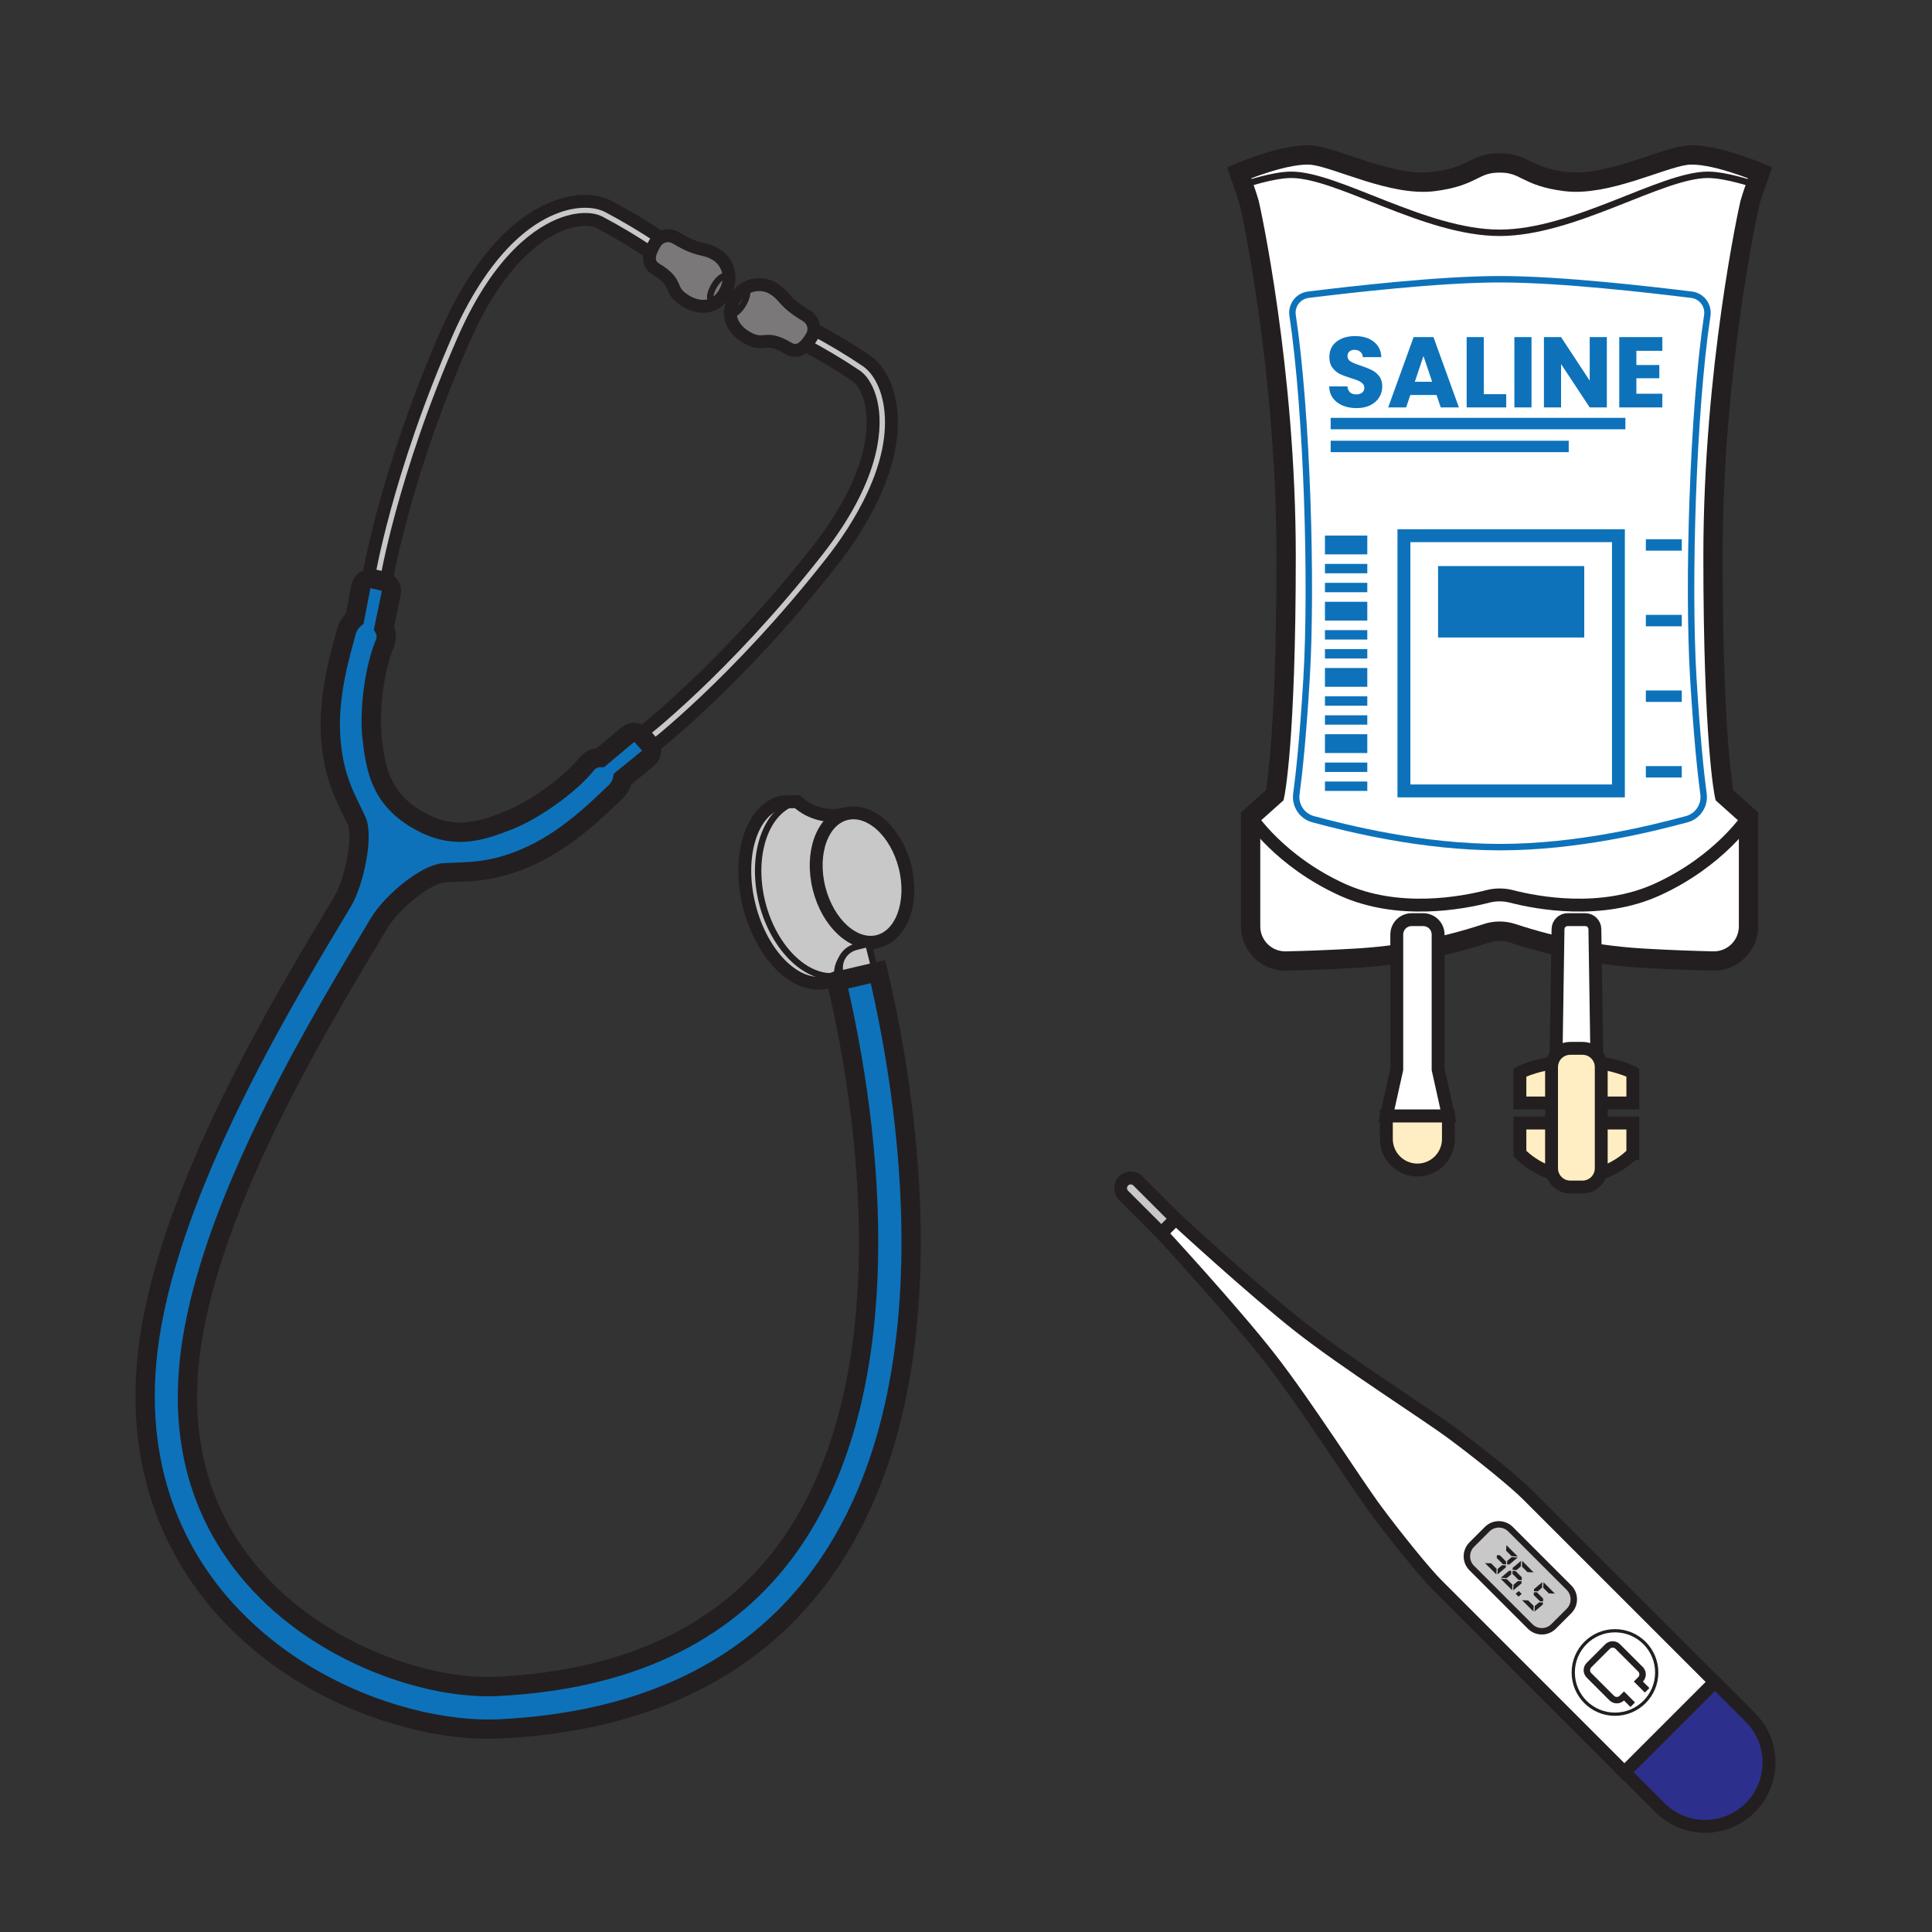 <svg width="1024" height="1024" viewBox="0 0 1024 1024" fill="none" xmlns="http://www.w3.org/2000/svg">
<rect x="0" y="0" width="1024" height="1024" fill="#333333" stroke="none"/>
<g id="healthcare/medical">
<g id="medical">
<path id="Vector" d="M345.378 134.398C336.486 128.395 327.277 122.876 317.79 117.865C313.263 115.565 306.098 115.806 298.62 118.492C287.145 122.61 265.024 136.06 245.806 179.903C213.571 253.357 204.624 308.567 204.624 308.567L195.075 307.062C195.075 307.062 204.191 250.756 236.956 176.062C245.83 155.82 265.217 120.262 295.357 109.436C305.436 105.824 315.202 105.824 322.149 109.28C332.011 114.481 341.586 120.209 350.832 126.439L345.378 134.398Z" fill="#C8C8C8" stroke="#231F20" stroke-width="6.828" stroke-miterlimit="10"/>
<path id="Vector_2" d="M346.979 129.171C344.258 133.723 342.162 139.358 347.677 142.646C360.658 150.412 353.361 153.483 363.62 159.636C370.207 163.574 378.889 164.019 383.934 155.59C389.401 146.451 384.91 138.106 379.636 134.951C372.471 130.664 371.387 133.964 358.153 126.04C357.219 125.493 356.184 125.14 355.11 125.002C354.036 124.863 352.945 124.943 351.902 125.235C350.859 125.527 349.886 126.026 349.04 126.702C348.194 127.379 347.493 128.218 346.979 129.171Z" fill="#7A7878" stroke="#231F20" stroke-width="6.828" stroke-miterlimit="10"/>
<path id="Vector_3" d="M383.017 154.16C385.062 150.711 385.704 147.313 384.452 146.57C383.199 145.828 380.526 148.021 378.481 151.47C376.435 154.919 375.793 158.317 377.045 159.06C378.298 159.803 380.971 157.609 383.017 154.16Z" stroke="#231F20" stroke-width="3.407" stroke-miterlimit="10"/>
<path id="Vector_4" d="M345.1 396.768C345.1 396.768 390.4 362.125 440.734 297.932C454.377 280.544 476.546 246.647 471.837 214.977C470.26 204.393 465.684 195.711 459.302 191.292C450.06 185.052 440.481 179.327 430.607 174.145L426.14 182.718C435.635 187.716 444.856 193.219 453.763 199.203C457.917 202.117 461.108 208.547 462.276 216.398C464.071 228.44 462.674 254.317 433.136 291.971C383.609 355.129 339.212 389.086 339.212 389.086L345.1 396.768Z" fill="#C8C8C8" stroke="#231F20" stroke-width="6.828" stroke-miterlimit="10"/>
<path id="Vector_5" d="M429.993 178.842C427.272 183.394 423.286 187.873 417.783 184.586C404.814 176.831 405.537 184.719 395.278 178.565C388.691 174.616 384.199 167.162 389.257 158.745C394.724 149.605 404.2 149.617 409.474 152.724C416.639 157.011 414.291 159.516 427.537 167.439C428.465 168.011 429.267 168.764 429.896 169.654C430.525 170.543 430.968 171.551 431.197 172.617C431.427 173.682 431.439 174.783 431.232 175.853C431.025 176.922 430.603 177.939 429.993 178.842Z" fill="#7A7878" stroke="#231F20" stroke-width="6.828" stroke-miterlimit="10"/>
<path id="Vector_6" d="M393.857 161.295C395.916 157.853 396.571 154.457 395.321 153.71C394.072 152.962 391.389 155.146 389.33 158.587C387.272 162.028 386.616 165.425 387.866 166.172C389.116 166.92 391.798 164.736 393.857 161.295Z" stroke="#231F20" stroke-width="3.408" stroke-miterlimit="10"/>
<g id="Vector_7">
<path d="M448.379 431.329C443.876 432.494 439.153 432.515 434.64 431.39C430.127 430.265 425.967 428.029 422.538 424.887L414.29 425.103C398.19 429.149 390.508 453.81 397.13 480.169C403.753 506.528 422.177 524.627 438.276 520.581L445.658 516.872C445.658 516.872 442.599 504.698 465.382 498.978" fill="#C8C8C8"/>
<path d="M448.379 431.329C443.876 432.494 439.153 432.515 434.64 431.39C430.127 430.265 425.967 428.029 422.538 424.887L414.29 425.103C398.19 429.149 390.508 453.81 397.13 480.169C403.753 506.528 422.177 524.627 438.276 520.581L445.658 516.872C445.658 516.872 442.599 504.698 465.382 498.978" stroke="#231F20" stroke-width="6.828" stroke-miterlimit="10"/>
</g>
<path id="Vector_8" d="M465.402 498.947C477.979 495.786 484.369 478.081 479.673 459.403C474.978 440.724 460.976 428.146 448.4 431.307C435.823 434.468 429.433 452.173 434.128 470.851C438.823 489.53 452.825 502.109 465.402 498.947Z" fill="#C8C8C8" stroke="#231F20" stroke-width="6.828" stroke-miterlimit="10"/>
<path id="Vector_9" d="M422.539 424.887C405.681 429.113 397.71 453.558 403.959 478.447C410.209 503.337 428.813 521.099 445.659 516.872" stroke="#231F20" stroke-width="3.408" stroke-miterlimit="10"/>
<path id="Vector_10" d="M453.618 501.871L460.228 500.21L465.362 520.636L447.751 525.063L445.382 515.638C444.648 512.72 445.104 509.631 446.648 507.049C448.193 504.467 450.7 502.605 453.618 501.871Z" fill="#C8C8C8" stroke="#231F20" stroke-width="3.408" stroke-miterlimit="10"/>
<g id="Vector_11">
<path d="M220.832 434.206C239.918 445.621 254.308 440.756 269.42 434.844C282.906 429.57 301.739 416.324 310.843 405.065C311.725 403.944 312.855 403.041 314.144 402.427C315.432 401.813 316.845 401.504 318.272 401.525L332.722 389.423C333.794 388.526 335.173 388.081 336.567 388.185C337.961 388.288 339.26 388.931 340.188 389.977L343.993 394.252C344.47 394.786 344.835 395.411 345.068 396.089C345.3 396.766 345.394 397.484 345.345 398.199C345.295 398.913 345.103 399.611 344.78 400.251C344.457 400.89 344.009 401.458 343.463 401.922L330.025 412.856C329.373 415.864 327.753 418.575 325.413 420.575C318.007 427.474 302.245 443.538 282.617 452.882C260.942 463.262 246.962 461.805 235.017 462.648C226.191 463.274 208.116 477.314 200.843 489.452C171.787 538.04 116.805 627.966 102.681 705.429C93.216 757.208 103.957 801.183 134.615 836.14C169.993 876.479 226.383 895.697 263.808 893.819C331.771 890.423 382.827 866.665 415.532 823.219C442.866 786.902 457.846 736.858 460.085 674.446C462.205 614.744 452.186 557.571 443.396 520.11L465.347 514.968C474.451 553.754 484.831 613.059 482.627 675.253C480.219 742.361 463.734 796.704 433.57 836.778C396.65 885.823 339.923 912.64 264.988 916.349C236.534 917.77 197.616 909.027 162.431 887.967C145.692 878.05 130.606 865.577 117.72 850.999C93.372 823.231 67.146 774.728 80.56 701.371C95.48 619.826 151.81 527.588 181.625 477.76C187.85 467.211 192.667 443.225 189.054 435.157C184.154 424.235 176.266 412.651 175.146 388.592C174.135 366.918 180.758 345.423 183.371 335.61C184.025 332.599 185.649 329.887 187.995 327.891L191.27 310.888C191.419 310.187 191.707 309.523 192.117 308.935C192.526 308.347 193.05 307.847 193.656 307.464C194.262 307.082 194.938 306.824 195.645 306.707C196.352 306.59 197.076 306.615 197.773 306.782L203.348 308.119C204.706 308.444 205.884 309.283 206.634 310.46C207.385 311.638 207.648 313.06 207.37 314.428L203.54 332.924C204.236 334.172 204.633 335.563 204.702 336.99C204.771 338.417 204.509 339.84 203.938 341.149C198.326 354.491 195.509 377.345 197.279 391.723C199.23 407.835 201.734 422.814 220.808 434.23" fill="#0D72BA"/>
<path d="M220.832 434.206C239.918 445.621 254.308 440.756 269.42 434.844C282.906 429.57 301.739 416.324 310.843 405.065C311.725 403.944 312.855 403.041 314.144 402.427C315.432 401.813 316.845 401.504 318.272 401.525L332.722 389.423C333.794 388.526 335.173 388.081 336.567 388.185C337.961 388.288 339.26 388.931 340.188 389.977L343.993 394.252C344.47 394.786 344.835 395.411 345.068 396.089C345.3 396.766 345.394 397.484 345.345 398.199C345.295 398.913 345.103 399.611 344.78 400.251C344.457 400.89 344.009 401.458 343.463 401.922L330.025 412.856C329.373 415.864 327.753 418.575 325.413 420.575C318.007 427.474 302.245 443.538 282.617 452.882C260.942 463.262 246.962 461.805 235.017 462.648C226.191 463.274 208.116 477.314 200.843 489.452C171.787 538.04 116.805 627.966 102.681 705.429C93.216 757.208 103.957 801.183 134.615 836.14C169.993 876.479 226.383 895.697 263.808 893.819C331.771 890.423 382.827 866.665 415.532 823.219C442.866 786.902 457.846 736.858 460.085 674.446C462.205 614.744 452.186 557.571 443.396 520.11L465.347 514.968C474.451 553.754 484.831 613.059 482.627 675.253C480.219 742.361 463.734 796.704 433.57 836.778C396.65 885.823 339.923 912.64 264.988 916.349C236.534 917.77 197.616 909.027 162.431 887.967C145.692 878.05 130.606 865.577 117.72 850.999C93.372 823.231 67.146 774.728 80.56 701.371C95.48 619.826 151.81 527.588 181.625 477.76C187.85 467.211 192.667 443.225 189.054 435.157C184.154 424.235 176.266 412.651 175.146 388.592C174.135 366.918 180.758 345.423 183.371 335.61C184.025 332.599 185.649 329.887 187.995 327.891L191.27 310.888C191.419 310.187 191.707 309.523 192.117 308.935C192.526 308.347 193.05 307.847 193.656 307.464C194.262 307.082 194.938 306.824 195.645 306.707C196.352 306.59 197.076 306.615 197.773 306.782L203.348 308.119C204.706 308.444 205.884 309.283 206.634 310.46C207.385 311.638 207.648 313.06 207.37 314.428L203.54 332.924C204.236 334.172 204.633 335.563 204.702 336.99C204.771 338.417 204.509 339.84 203.938 341.149C198.326 354.491 195.509 377.345 197.279 391.723C199.23 407.835 201.734 422.814 220.808 434.23" stroke="#231F20" stroke-width="10.236" stroke-miterlimit="10"/>
</g>
<path id="Vector_12" d="M794.829 86.363C808.737 86.363 808.291 93.588 829.834 96.237C851.376 98.886 880.107 84.111 893.582 82.317C907.056 80.523 932.849 91.517 932.849 91.517C932.849 91.517 928.141 104.991 927.466 107.677C926.792 110.362 907.935 195.881 907.935 294.862C907.935 393.844 913.956 421.455 913.956 421.455L926.744 432.906V491.019C926.741 493.461 926.251 495.878 925.303 498.129C924.355 500.379 922.967 502.418 921.221 504.126C919.475 505.834 917.406 507.176 915.135 508.075C912.864 508.973 910.437 509.409 907.995 509.358C898.422 509.141 885.959 508.72 872.461 507.949C848.452 506.686 824.718 502.232 801.885 494.703C797.307 493.138 792.339 493.138 787.761 494.703C764.928 502.233 741.194 506.688 717.185 507.949C703.699 508.72 691.236 509.153 681.663 509.358C679.214 509.417 676.778 508.986 674.498 508.09C672.219 507.194 670.141 505.851 668.389 504.14C666.636 502.428 665.243 500.384 664.293 498.126C663.342 495.869 662.853 493.444 662.854 490.995V432.894L675.654 421.455C675.654 421.455 681.675 393.856 681.675 294.874C681.675 195.893 662.854 110.374 662.179 107.677C661.505 104.979 656.797 91.517 656.797 91.517C656.797 91.517 682.602 80.523 696.076 82.317C709.551 84.111 738.222 98.934 759.812 96.237C781.403 93.54 780.909 86.363 794.829 86.363Z" fill="white" stroke="#231F20" stroke-width="10.236" stroke-miterlimit="10"/>
<path id="Vector_13" d="M926.792 432.896C926.792 432.896 911.547 456.377 878.313 471.502C848.679 485 814.842 478.654 801.114 475.114C796.991 474.056 792.667 474.056 788.543 475.114C774.804 478.654 740.967 485 711.333 471.502C678.122 456.377 662.854 432.896 662.854 432.896" stroke="#231F20" stroke-width="6.828" stroke-miterlimit="10"/>
<path id="Vector_14" d="M930.609 98.007C930.609 98.007 915.16 92.648 905.249 92.648C880.564 92.648 834.325 123.39 794.829 123.39C755.332 123.39 709.093 92.648 684.408 92.648C674.522 92.648 659.036 98.007 659.036 98.007" stroke="#231F20" stroke-width="3.408" stroke-miterlimit="10"/>
<path id="Vector_15" d="M795.002 449C836.025 449 875.16 439.276 894.018 434.189C896.866 433.42 899.338 431.638 900.97 429.178C902.602 426.718 903.284 423.747 902.889 420.819C901.483 410.438 899.433 391.232 897.497 359.556C894.537 310.162 897.129 218.826 904.893 167.206C905.084 165.931 905.018 164.631 904.699 163.382C904.379 162.133 903.813 160.961 903.033 159.935C902.253 158.909 901.276 158.05 900.159 157.409C899.042 156.767 897.808 156.357 896.53 156.202C875.425 153.629 827.788 148 795.002 148C762.215 148 714.579 153.629 693.462 156.202C692.184 156.355 690.949 156.765 689.832 157.406C688.715 158.047 687.737 158.906 686.958 159.932C686.179 160.959 685.614 162.132 685.297 163.381C684.979 164.631 684.916 165.932 685.11 167.206C692.875 218.826 695.478 310.162 692.506 359.556C690.605 391.232 688.509 410.392 687.103 420.819C686.708 423.747 687.39 426.718 689.022 429.178C690.654 431.638 693.126 433.42 695.974 434.189C714.832 439.276 753.978 449 795.048 449" stroke="#0D72BA" stroke-width="3.408" stroke-miterlimit="10"/>
<path id="Vector_16" d="M724.7 283.869H702.254V293.828H724.7V283.869Z" fill="#0D72BA"/>
<path id="Vector_17" d="M724.7 298.883H702.254V303.856H724.7V298.883Z" fill="#0D72BA"/>
<path id="Vector_18" d="M724.7 308.914H702.254V313.887H724.7V308.914Z" fill="#0D72BA"/>
<path id="Vector_19" d="M724.7 318.955H702.254V328.914H724.7V318.955Z" fill="#0D72BA"/>
<path id="Vector_20" d="M724.7 333.984H702.254V338.97H724.7V333.984Z" fill="#0D72BA"/>
<path id="Vector_21" d="M724.7 344.029H702.254V349.015H724.7V344.029Z" fill="#0D72BA"/>
<path id="Vector_22" d="M724.7 354.057H702.254V364.015H724.7V354.057Z" fill="#0D72BA"/>
<path id="Vector_23" d="M724.7 369.074H702.254V374.048H724.7V369.074Z" fill="#0D72BA"/>
<path id="Vector_24" d="M724.7 379.117H702.254V384.091H724.7V379.117Z" fill="#0D72BA"/>
<path id="Vector_25" d="M724.7 389.158H702.254V399.117H724.7V389.158Z" fill="#0D72BA"/>
<path id="Vector_26" d="M724.7 404.176H702.254V409.161H724.7V404.176Z" fill="#0D72BA"/>
<path id="Vector_27" d="M724.7 414.219H702.254V419.204H724.7V414.219Z" fill="#0D72BA"/>
<path id="SALINE" d="M719.031 216.309C716.306 216.309 713.864 215.867 711.704 214.982C709.545 214.097 707.811 212.787 706.501 211.053C705.227 209.319 704.555 207.23 704.484 204.788H714.147C714.288 206.168 714.766 207.23 715.58 207.974C716.394 208.681 717.456 209.035 718.766 209.035C720.111 209.035 721.173 208.735 721.951 208.133C722.73 207.496 723.12 206.629 723.12 205.531C723.12 204.611 722.801 203.85 722.164 203.248C721.562 202.647 720.801 202.151 719.881 201.762C718.996 201.372 717.722 200.93 716.058 200.434C713.651 199.691 711.687 198.948 710.165 198.204C708.643 197.461 707.333 196.364 706.236 194.913C705.139 193.461 704.59 191.568 704.59 189.232C704.59 185.763 705.847 183.055 708.36 181.108C710.873 179.126 714.147 178.135 718.182 178.135C722.288 178.135 725.597 179.126 728.11 181.108C730.623 183.055 731.968 185.781 732.145 189.285H722.323C722.252 188.081 721.81 187.143 720.996 186.471C720.182 185.763 719.138 185.409 717.863 185.409C716.766 185.409 715.881 185.71 715.209 186.312C714.536 186.878 714.2 187.71 714.2 188.807C714.2 190.01 714.766 190.948 715.899 191.621C717.031 192.293 718.801 193.019 721.208 193.798C723.615 194.612 725.562 195.39 727.048 196.134C728.57 196.877 729.88 197.957 730.977 199.372C732.075 200.788 732.623 202.611 732.623 204.841C732.623 206.965 732.075 208.894 730.977 210.628C729.915 212.363 728.358 213.743 726.305 214.769C724.252 215.796 721.828 216.309 719.031 216.309ZM761.412 209.354H747.502L745.272 215.938H735.768L749.254 178.666H759.766L773.252 215.938H763.642L761.412 209.354ZM759.076 202.346L754.457 188.701L749.891 202.346H759.076ZM786.435 208.929H798.328V215.938H777.356V178.666H786.435V208.929ZM811.737 178.666V215.938H802.658V178.666H811.737ZM851.659 215.938H842.58L827.396 192.948V215.938H818.317V178.666H827.396L842.58 201.762V178.666H851.659V215.938ZM867.319 185.94V193.479H879.478V200.487H867.319V208.664H881.07V215.938H858.24V178.666H881.07V185.94H867.319Z" fill="#0D72BA"/>
<path id="Vector_28" d="M861.478 221.469H705.275V227.526H861.478V221.469Z" fill="#0D72BA"/>
<path id="Vector_29" d="M831.459 233.596H705.275V239.653H831.459V233.596Z" fill="#0D72BA"/>
<path id="Vector_30" d="M891.378 285.805H872.34V291.862H891.378V285.805Z" fill="#0D72BA"/>
<path id="Vector_31" d="M891.378 325.895H872.34V331.952H891.378V325.895Z" fill="#0D72BA"/>
<path id="Vector_32" d="M891.378 365.967H872.34V372.024H891.378V365.967Z" fill="#0D72BA"/>
<path id="Vector_33" d="M891.378 406.041H872.34V412.098H891.378V406.041Z" fill="#0D72BA"/>
<path id="Vector_34" d="M857.794 283.928H744.11V419.202H857.794V283.928Z" stroke="#0D72BA" stroke-width="6.828" stroke-miterlimit="10"/>
<path id="Vector_35" d="M839.682 300.027H762.207V337.886H839.682V300.027Z" fill="#0D72BA"/>
<path id="Vector_36" d="M762.232 566.807V495.317C762.229 493.224 761.395 491.218 759.914 489.739C758.433 488.26 756.425 487.43 754.333 487.43H748.203C746.112 487.43 744.105 488.261 742.626 489.74C741.147 491.219 740.316 493.225 740.316 495.317V566.807L734.825 591.505H767.711L762.232 566.807Z" fill="white" stroke="#231F20" stroke-width="6.828" stroke-miterlimit="10"/>
<path id="Vector_37" d="M734.803 591.504V603.69C734.803 608.052 736.536 612.236 739.621 615.321C742.705 618.406 746.889 620.139 751.252 620.139C755.611 620.139 759.791 618.407 762.874 615.325C765.956 612.242 767.688 608.061 767.688 603.702V591.504H734.803Z" fill="#FFEEC3" stroke="#231F20" stroke-width="6.828" stroke-miterlimit="10"/>
<path id="Vector_38" d="M865.439 568.449V584.621H805.58V568.449C805.58 568.449 816.959 562.428 835.503 562.428C854.047 562.428 865.439 568.449 865.439 568.449Z" fill="#FFEEC3" stroke="#231F20" stroke-width="6.828" stroke-miterlimit="10"/>
<path id="Vector_39" d="M865.439 611.4V595.24H805.58V611.4C809.506 615.336 814.17 618.458 819.305 620.589C824.44 622.719 829.944 623.816 835.503 623.816C841.062 623.816 846.567 622.719 851.702 620.589C856.837 618.458 861.5 615.336 865.427 611.4H865.439Z" fill="#FFEEC3" stroke="#231F20" stroke-width="6.828" stroke-miterlimit="10"/>
<path id="Vector_40" d="M840.213 487.43H830.868C829.533 487.43 828.251 487.955 827.3 488.892C826.349 489.83 825.806 491.104 825.787 492.439L824.787 557.68H846.33L845.319 492.499C845.317 491.831 845.184 491.169 844.926 490.553C844.669 489.936 844.292 489.376 843.818 488.905C843.343 488.434 842.781 488.062 842.162 487.808C841.544 487.555 840.881 487.427 840.213 487.43Z" fill="white" stroke="#231F20" stroke-width="6.828" stroke-miterlimit="10"/>
<path id="Vector_41" d="M838.756 555.646H832.289C826.802 555.646 822.354 560.094 822.354 565.581V619.214C822.354 624.7 826.802 629.148 832.289 629.148H838.756C844.242 629.148 848.69 624.7 848.69 619.214V565.581C848.69 560.094 844.242 555.646 838.756 555.646Z" fill="#FFEEC3" stroke="#231F20" stroke-width="6.828" stroke-miterlimit="10"/>
<path id="Vector_42" d="M863.381 941.65L879.818 958.099C886.167 964.448 894.778 968.014 903.756 968.014C912.735 968.014 921.346 964.448 927.695 958.099C934.044 951.75 937.61 943.139 937.61 934.16C937.61 925.182 934.044 916.571 927.695 910.222L911.258 893.773L908.934 891.461L860.973 939.35L863.381 941.65Z" fill="#2C308C" stroke="#231F20" stroke-width="6.828" stroke-miterlimit="10"/>
<path id="Vector_43" d="M770.132 759.942C755.513 749.105 713.886 722.746 688.984 703.239C664.082 683.731 623.105 645.957 623.105 645.957L615.482 653.579C615.482 653.579 653.269 694.521 672.764 719.459C692.259 744.397 718.594 785.988 729.468 800.606C740.341 815.225 755.008 833.359 761.763 840.115L860.973 939.349L908.85 891.472L809.616 792.238C802.885 785.482 784.738 770.804 770.132 759.942Z" fill="white" stroke="#231F20" stroke-width="6.828" stroke-miterlimit="10"/>
<path id="Vector_44" d="M603.283 626.089L623.152 645.957L615.529 653.579L595.661 633.711C595.125 633.219 594.694 632.623 594.395 631.96C594.095 631.297 593.933 630.58 593.917 629.853C593.902 629.125 594.034 628.402 594.305 627.727C594.576 627.052 594.982 626.438 595.496 625.924C596.011 625.409 596.624 625.004 597.299 624.733C597.974 624.461 598.697 624.33 599.425 624.345C600.152 624.36 600.869 624.523 601.532 624.822C602.195 625.122 602.791 625.553 603.283 626.089Z" fill="#C8C8C8" stroke="#231F20" stroke-width="6.828" stroke-miterlimit="10"/>
<path id="Vector_45" d="M873.015 895.89L868.379 891.254L869.487 890.146C869.843 889.792 870.125 889.371 870.317 888.907C870.51 888.443 870.609 887.945 870.609 887.443C870.609 886.941 870.51 886.444 870.317 885.98C870.125 885.516 869.843 885.094 869.487 884.74L857.445 872.698C856.725 871.982 855.751 871.58 854.736 871.58C853.72 871.58 852.746 871.982 852.027 872.698L847.114 877.623L842.189 882.536C841.472 883.256 841.07 884.23 841.07 885.246C841.07 886.261 841.472 887.235 842.189 887.955L854.23 899.996C854.585 900.352 855.006 900.634 855.47 900.827C855.934 901.02 856.431 901.119 856.934 901.119C857.436 901.119 857.933 901.02 858.397 900.827C858.861 900.634 859.282 900.352 859.637 899.996L860.745 898.889L865.381 903.525" stroke="#231F20" stroke-width="3.408" stroke-miterlimit="10"/>
<path id="Vector_46" d="M855.976 908.571C868.192 908.571 878.096 898.667 878.096 886.45C878.096 874.234 868.192 864.33 855.976 864.33C843.759 864.33 833.855 874.234 833.855 886.45C833.855 898.667 843.759 908.571 855.976 908.571Z" stroke="#231F20" stroke-width="1.71" stroke-miterlimit="10"/>
<path id="Vector_47" d="M788.206 810.517L780.049 818.674C776.621 822.102 776.621 827.66 780.049 831.088L811.008 862.047C814.436 865.475 819.994 865.475 823.423 862.047L831.58 853.89C835.008 850.462 835.008 844.904 831.58 841.476L800.62 810.517C797.192 807.088 791.634 807.089 788.206 810.517Z" fill="#C8C8C8" stroke="#231F20" stroke-width="3.408" stroke-miterlimit="10"/>
<path id="Vector_48" d="M793.095 834.48L787.074 828.459L790.314 828.591L793.24 831.517L793.095 834.48ZM798.081 830.783L793.697 834.48L793.83 831.505L796.118 829.591L798.141 829.675L798.081 830.783ZM798.249 827.652V829.145L796.624 829.073L793.312 825.761L793.384 824.28L794.998 824.34L798.249 827.652ZM798.863 827.279L801.175 825.34L804.403 825.496L800.007 829.193H798.803L798.863 827.279ZM804.439 824.955L801.199 824.822L798.273 821.896L798.418 818.934L804.439 824.955Z" fill="#231F20"/>
<path id="Vector_49" d="M801.439 842.826L795.418 836.805L798.645 836.938L801.571 839.864L801.439 842.826ZM806.436 839.214L802.053 842.91L802.186 839.948L804.474 838.021L806.497 838.106L806.436 839.214ZM800.957 834.481L798.669 836.396L795.442 836.275L799.813 832.566H801.018L800.957 834.481ZM806.593 836.034L806.533 837.528L804.907 837.455L801.608 834.144L801.68 832.663H803.281L806.593 836.034ZM801.776 830.977L806.159 827.292L806.039 830.266L803.763 832.181L801.716 832.097L801.776 830.977ZM812.819 833.385L809.579 833.253L806.665 830.327L806.786 827.256L812.819 833.385Z" fill="#231F20"/>
<path id="Vector_50" d="M803.307 844.691L804.993 843.27L806.535 844.823L804.848 846.245L803.307 844.691Z" fill="#231F20"/>
<path id="Vector_51" d="M812.736 854.131L806.715 848.11L809.954 848.243L812.88 851.157L812.736 854.131ZM817.733 850.446L813.35 854.143L813.494 851.181L815.77 849.266L817.793 849.35L817.733 850.446ZM817.902 847.303L817.842 848.797L816.216 848.712L812.904 845.401L812.977 843.932H814.59L817.902 847.303ZM813.085 842.246L817.468 838.549L817.324 841.511L815.048 843.438L813.013 843.366L813.085 842.246ZM824.128 844.654L820.888 844.522L817.962 841.595L818.095 838.621L824.128 844.654Z" fill="#231F20"/>
</g>
</g>
</svg>
